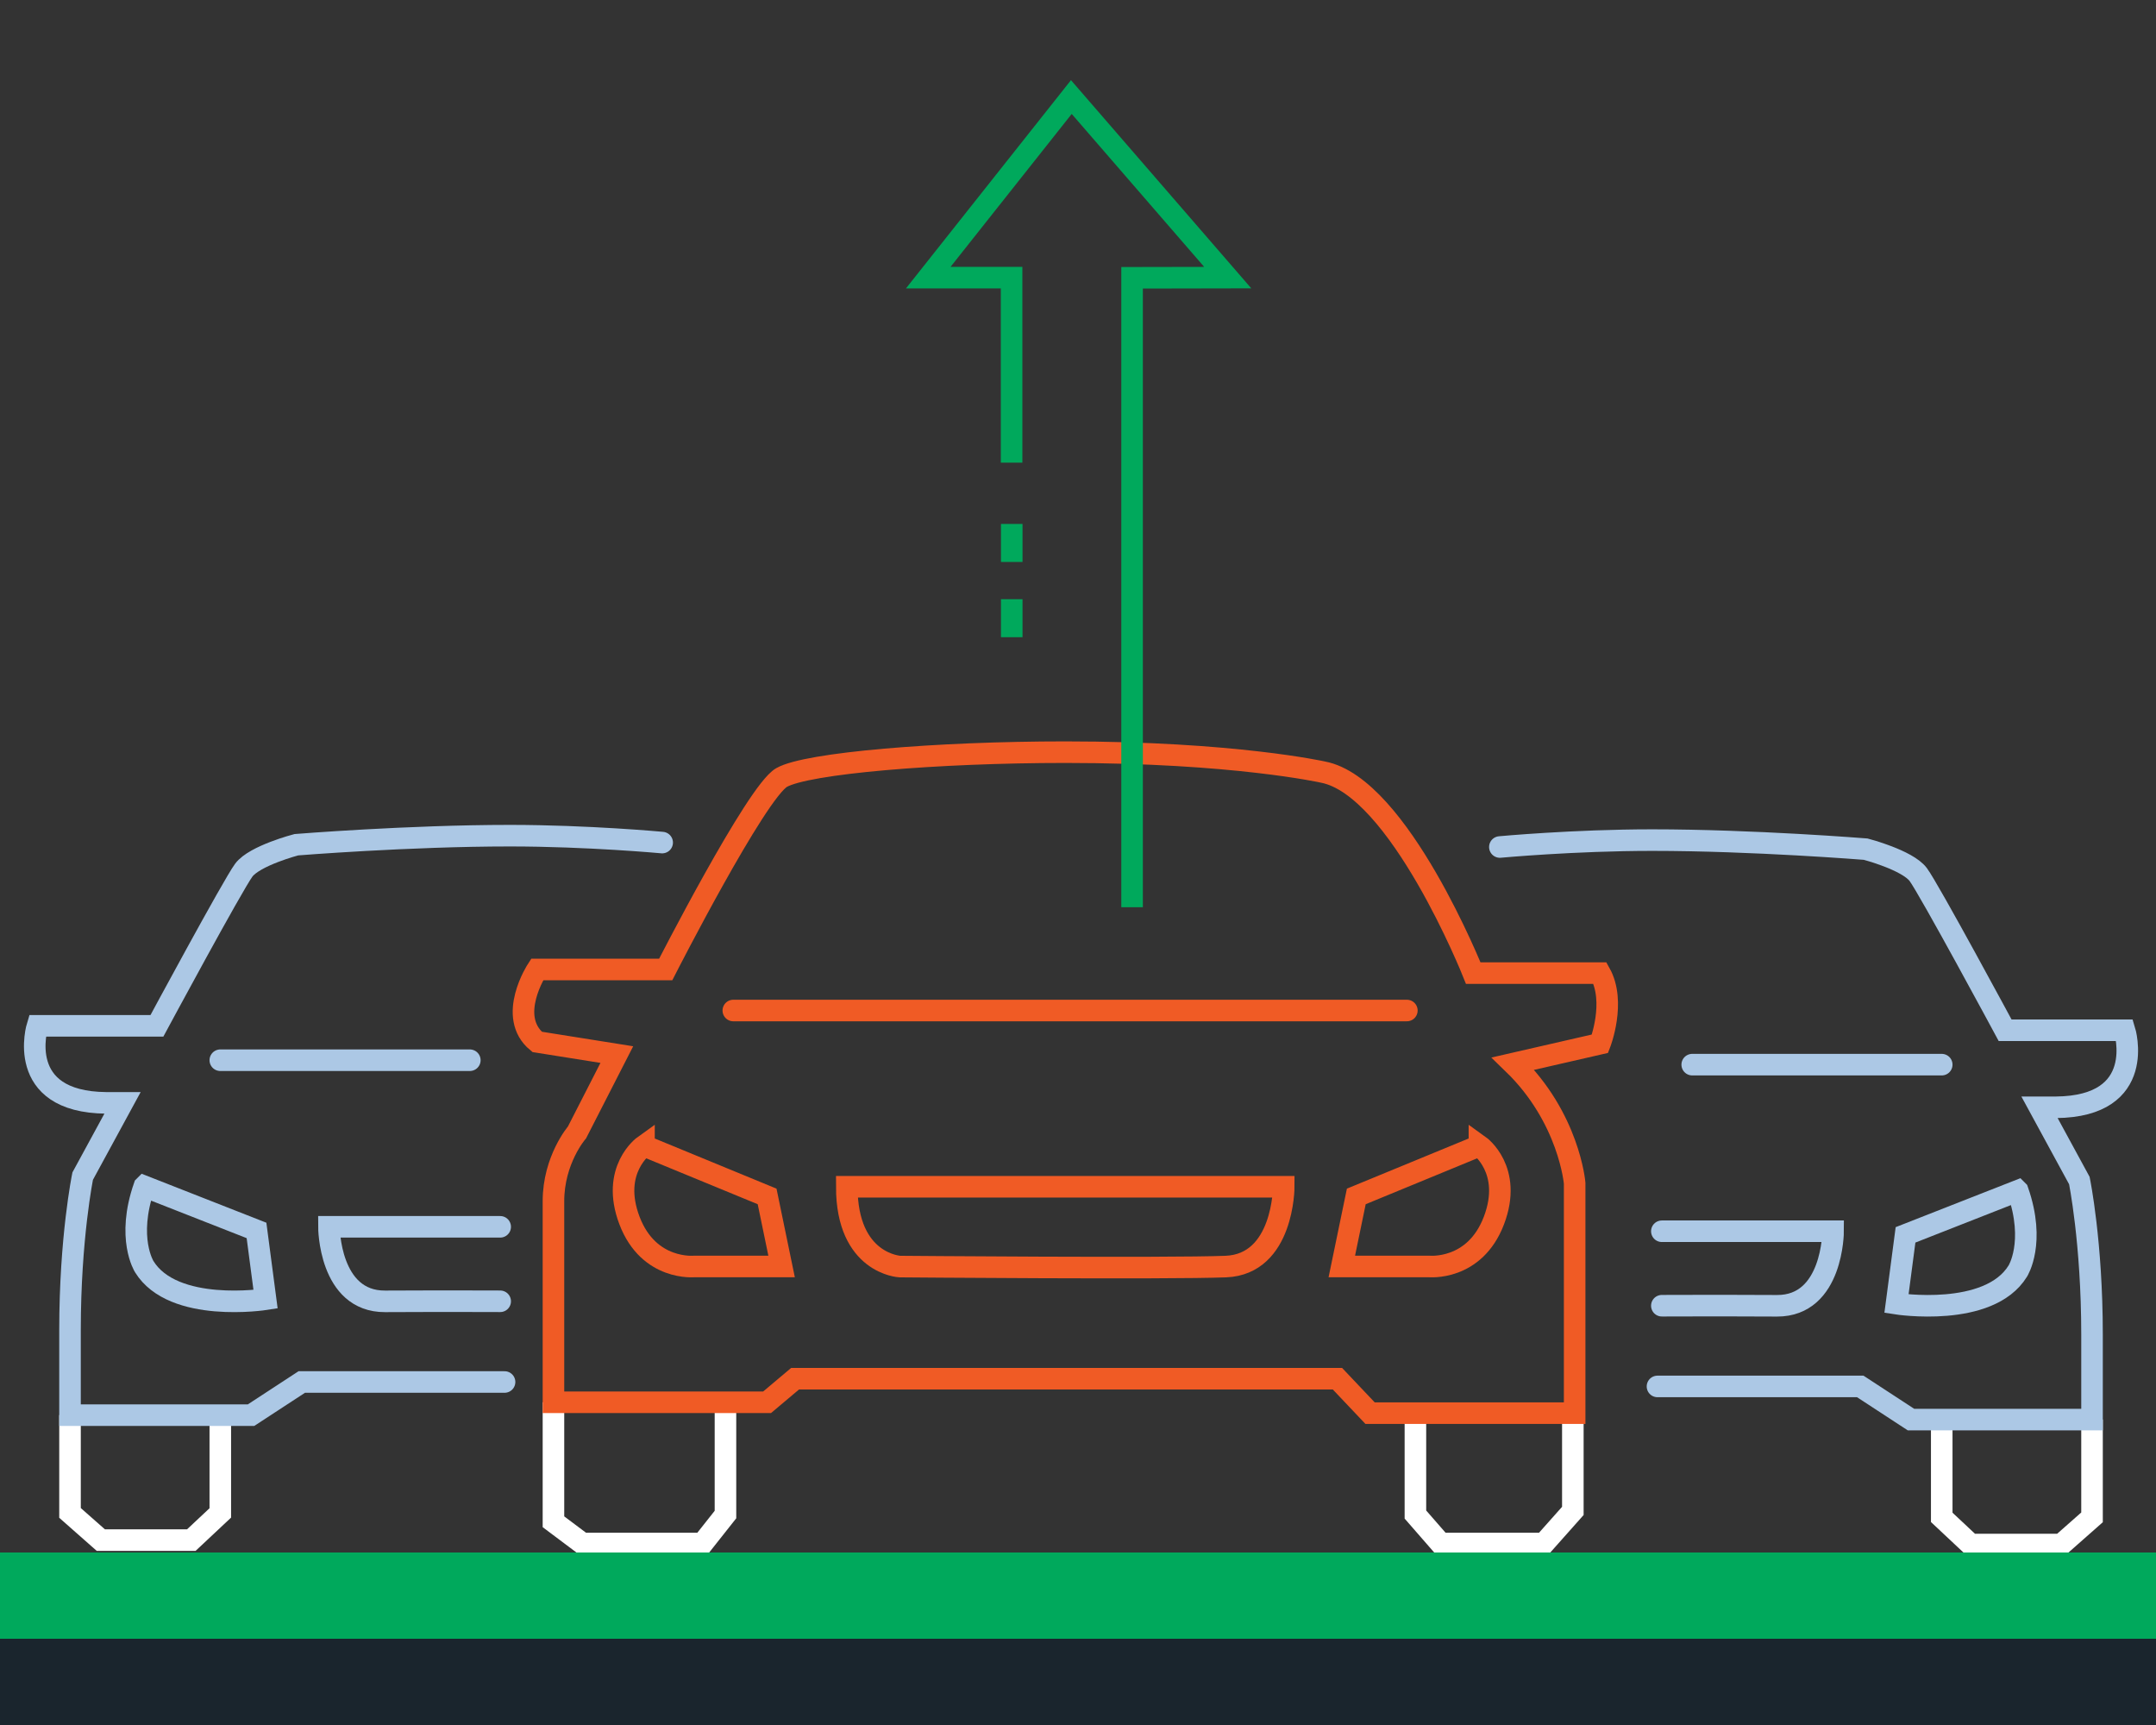 <?xml version="1.0" encoding="UTF-8"?>
<svg id="Layer_2" data-name="Layer 2" xmlns="http://www.w3.org/2000/svg" viewBox="0 0 500 400">
  <rect x="0" y="0" width="500" height="400" fill="#333333" stroke="none"/>
  <defs>
    <style>
      .cls-1 {
        stroke: #f05b25;
      }

      .cls-1, .cls-2 {
        stroke-linecap: round;
      }

      .cls-1, .cls-2, .cls-3, .cls-4 {
        fill: none;
        stroke-miterlimit: 10;
        stroke-width: 5px;
      }

      .cls-2 {
        stroke: #acc8e5;
      }

      .cls-5 {
        fill: #00a95c;
      }

      .cls-5, .cls-6 {
        stroke-width: 0px;
      }

      .cls-3 {
        stroke: #fff;
      }

      .cls-4 {
        stroke: #00a95c;
      }

      .cls-6 {
        fill: #1a252d;
      }
    </style>
  </defs>
  <g>
    <line class="cls-1" x1="170.063" y1="234.323" x2="326.267" y2="234.323"/>
    <g>
      <path class="cls-1" d="M149.348,265.675l28.553,11.757,3.359,16.236h-20.155s-10.638,1.12-15.117-10.638c-4.479-11.757,3.359-17.356,3.359-17.356Z"/>
      <path class="cls-1" d="M343.094,265.675l-28.553,11.757-3.359,16.236h20.155s10.638,1.12,15.117-10.638c4.479-11.757-3.359-17.356-3.359-17.356Z"/>
      <path class="cls-1" d="M196.377,275.193h101.337s0,17.973-13.437,18.505c-13.437.531-75.583,0-75.583,0,0,0-12.317-.589-12.317-18.505Z"/>
      <g>
        <polyline class="cls-3" points="328.249 327.681 328.249 351.196 334.106 357.914 358.04 357.914 364.759 350.356 364.759 327.681"/>
        <polyline class="cls-3" points="128.353 325.162 128.353 352.875 135.071 357.914 162.933 357.914 168.244 351.196 168.244 325.162"/>
        <path class="cls-1" d="M247.069,174.416c-29.697,0-59.93,2.519-65.808,5.879s-26.874,44.51-26.874,44.51h-29.813s-7.138,10.918,0,16.796l18.476,2.939-9.238,18.056s-5.459,6.299-5.459,15.956v46.609h49.549l6.485-5.459h125.785l7.558,7.978h47.449v-53.328s-1.26-15.117-14.277-27.714l20.155-4.619s3.779-9.658,0-16.376h-29.393s-17.216-43.25-34.852-46.609c0,0-20.575-4.619-59.743-4.619Z"/>
      </g>
    </g>
  </g>
  <g>
    <path class="cls-2" d="M33.454,275.1l26.034,10.218,2.099,15.956s-21.415,3.359-28.134-7.558c0,0-4.199-6.579,0-18.616Z"/>
    <path class="cls-2" d="M116,284.478h-39.715s0,17.351,13.017,17.284c13.017-.068,26.698-.015,26.698-.015"/>
    <line class="cls-2" x1="51.09" y1="245.847" x2="108.957" y2="245.847"/>
    <polyline class="cls-3" points="16.238 328.148 16.238 350.823 23.377 357.121 44.372 357.121 51.09 350.823 51.09 328.148"/>
    <path class="cls-2" d="M153.565,195.379s-17.217-1.6-35.29-1.6c-23.515,0-49.549,2.099-49.549,2.099,0,0-9.658,2.519-12.177,5.879s-20.155,36.112-20.155,36.112H8.68s-5.459,17.683,15.956,17.869h3.779l-9.238,16.983s-2.939,14.277-2.939,35.692v19.735h41.99l11.757-7.684h47.029"/>
  </g>
  <g>
    <path class="cls-2" d="M467.946,276.128l-26.034,10.218-2.099,15.956s21.415,3.359,28.134-7.558c0,0,4.199-6.579,0-18.616Z"/>
    <path class="cls-2" d="M385.401,285.506h39.715s0,17.351-13.017,17.284c-13.017-.068-26.698-.015-26.698-.015"/>
    <line class="cls-2" x1="450.31" y1="246.875" x2="392.444" y2="246.875"/>
    <polyline class="cls-3" points="485.163 329.176 485.163 351.851 478.024 358.15 457.029 358.15 450.31 351.851 450.31 329.176"/>
    <path class="cls-2" d="M347.836,196.407s17.217-1.6,35.29-1.6c23.515,0,49.549,2.099,49.549,2.099,0,0,9.658,2.519,12.177,5.879s20.155,36.112,20.155,36.112h27.714s5.459,17.683-15.956,17.869h-3.779s9.238,16.983,9.238,16.983c0,0,2.939,14.277,2.939,35.692v19.735h-41.99s-11.757-7.684-11.757-7.684h-47.029"/>
  </g>
  <g>
    <polyline class="cls-4" points="234.6 107.276 234.598 64.375 215.275 64.375 248.457 22.503 284.725 64.375 262.542 64.418 262.542 210.379"/>
    <line class="cls-4" x1="234.636" y1="121.494" x2="234.636" y2="130.307"/>
    <line class="cls-4" x1="234.636" y1="138.943" x2="234.636" y2="147.756"/>
  </g>
  <rect class="cls-5" x="-9.182" y="360" width="514.696" height="20"/>
  <rect class="cls-6" x="-7.087" y="380" width="514.174" height="20"/>
</svg>